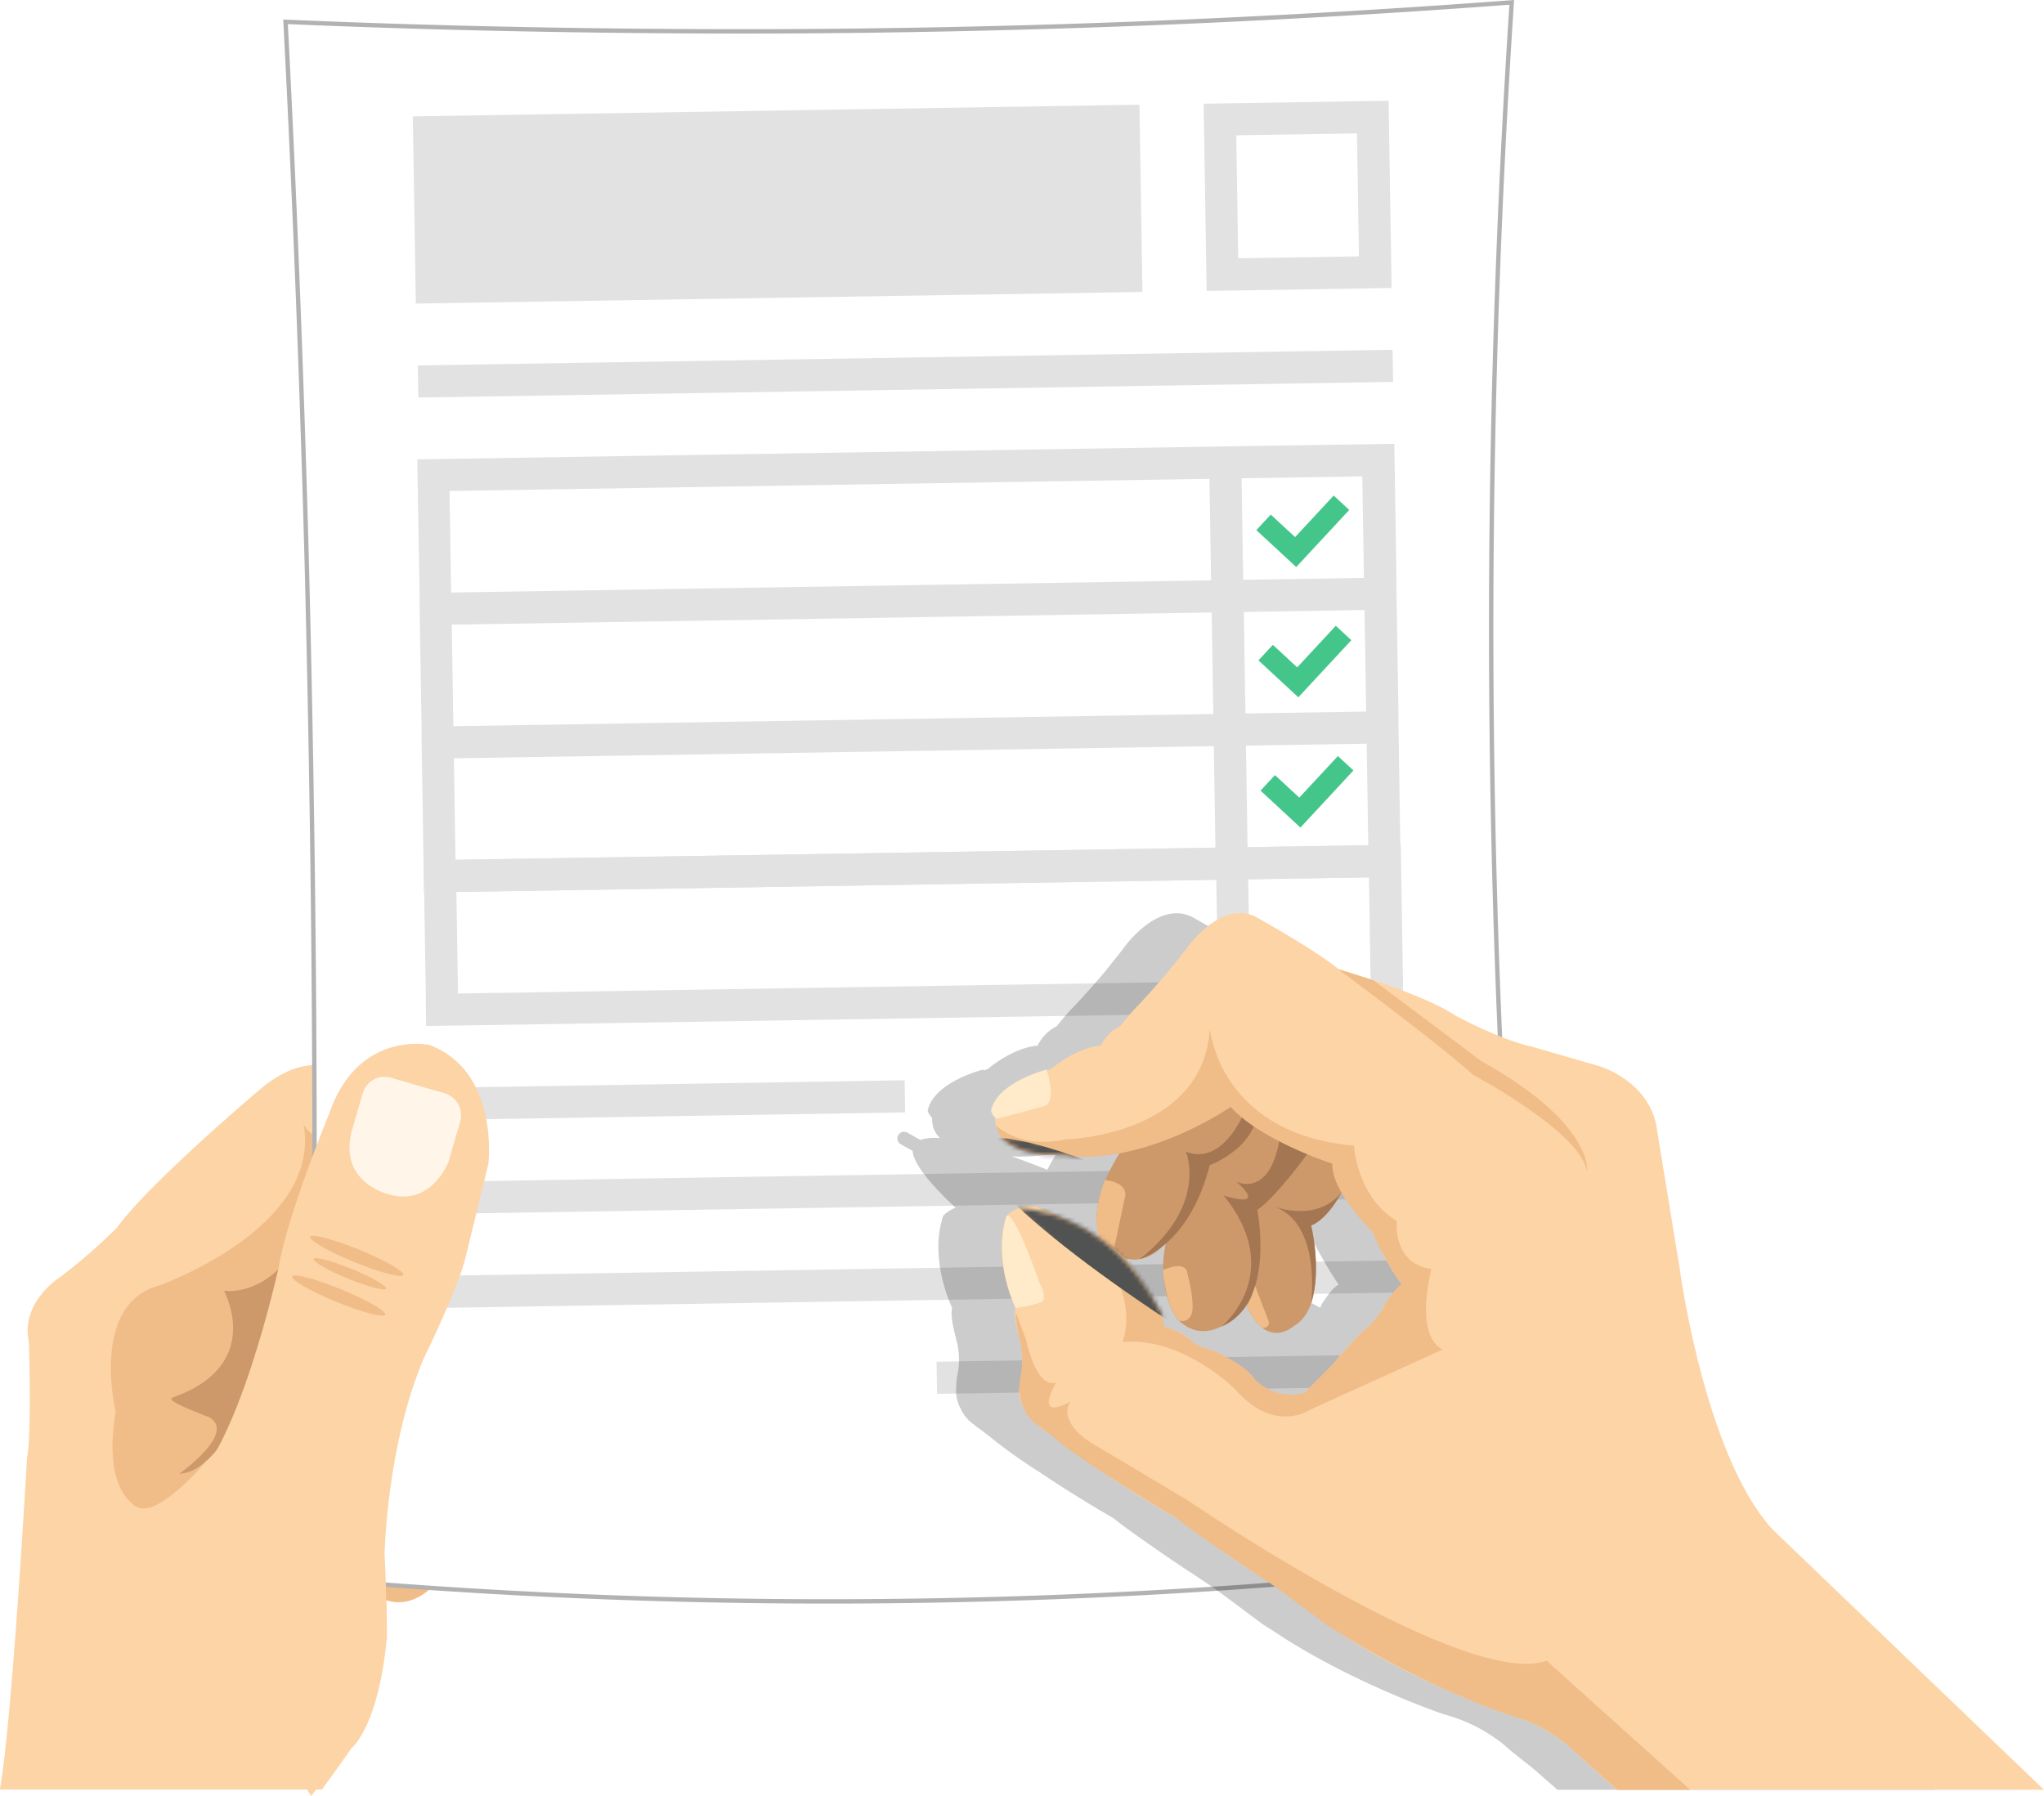 <svg xmlns="http://www.w3.org/2000/svg" xmlns:xlink="http://www.w3.org/1999/xlink" viewBox="0 0 468.02 411.32"><defs><style>.cls-1{fill:#fdd4a6;}.cls-2{fill:#f0bc87;}.cls-3{fill:#cd986a;}.cls-4{fill:#fff;stroke:#b2b2b2;stroke-miterlimit:10;}.cls-5{fill:#e2e2e2;}.cls-6{opacity:0.2;}.cls-7{fill:#a47652;}.cls-8{fill:#ffeac9;}.cls-9{mask:url(#mask);}.cls-10{fill:#515252;}.cls-11{fill:#757575;opacity:0.5;}.cls-12{fill:#bbac9b;}.cls-13{fill:#f9f4ef;}.cls-14{fill:#eaddd7;}.cls-15{fill:#fff6e9;}.cls-16{fill:#44c68b;}.cls-17{filter:url(#luminosity-noclip);}</style><filter id="luminosity-noclip" x="219.96" y="259.17" width="175.81" height="104.72" filterUnits="userSpaceOnUse" color-interpolation-filters="sRGB"><feFlood flood-color="#fff" result="bg"/><feBlend in="SourceGraphic" in2="bg"/></filter><mask id="mask" x="219.96" y="259.17" width="175.81" height="104.72" maskUnits="userSpaceOnUse"><g class="cls-17"><path d="M229,259.9s3,5,13.63,4.51c3-.14,3.78,1.17,8,.3l-14.22-3.4Z"/><path d="M232.85,276.76s20.57-.8,33.39,24.58l-1.73,4.14Z"/></g></mask></defs><title>holding-checklist</title><g id="Layer_2" data-name="Layer 2"><g id="Layer_1-2" data-name="Layer 1"><path class="cls-1" d="M97.76,249.52s-15.31-3.23-21.45,14.77c0,0-9.06,22-10.78,32.78,0,0-14.52,51.89-30.19,38.24,0,0,2.87-6,20.7-27.6l18.11-44,11.07-16-9.06-3s-6.47-3.59-16.25,4.45c0,0-25.44,21.42-33.21,32.06a129.09,129.09,0,0,1-13.08,11.36s-9,5.64-7,14.8c0,0,.65,21.35-.43,26.31,0,0-3.4,60.81-6.23,76.13H73.71c3.64-5,6.59-9.16,6.65-9.35,0,0,6.29-4.69,8.24-25.6,0,0,0-8.48-.43-16.25,0,0,.43-23.22,8.41-42,0,0,7.4-15.09,9.05-21.93L110.44,275S112.86,255.13,97.76,249.52Z"/><path class="cls-2" d="M106.39,289.2s7.66,6.79,9.38,10.24l7.33,13.15s4.32,14.31-.14,21.2c0,0-.58,16-5.61,17.39,0,0-2.8,5.11-10.56.22,0,0-7.29,18.87-18.51,15C88.27,366.39,42.13,364.46,106.39,289.2Z"/><path class="cls-2" d="M99.09,250s15,4.38,22.5,13c0,0,4.81,5.53,6,10.35,0,0,12.56,15.79,7.28,22.15,0,0-11.59,10.84-27.87-8.89Z"/><path class="cls-2" d="M92.54,249.36a20.09,20.09,0,0,0-15.8,13.86l-4,10.42s-6.47,15.88-7,23.5c0,0-8.91,29.61-18.54,37.52,0,0-10.28,12.29-15.38,10.64,0,0-8.55-2.8-5.32-22,0,0-5.93-24.4,9.7-28.82,0,0,37.52-13.15,33.32-37,0,0,4.2,8.3,8.62-5,0,0,2.42,1.13,6.31-5Z"/><path class="cls-3" d="M71,278.38s-4.66,13.5-5.25,18.76c0,0-11.85,40.18-24.65,40.32,0,0,13.23-9.34,6.76-12.93,0,0-19.77-7.26.51-3.23,0,0,6,.43,6-5.54,0,0,3.34-1.69-.75-4.78,0,0,12.23-4.26,6.14-11.11,0,0-1.44-2.16-8.41-4.24C51.3,295.63,64.48,297.54,71,278.38Z"/><path class="cls-3" d="M133.16,296.71c-13.59,6.83-25.73-9.63-25.73-9.63a56.54,56.54,0,0,0,2.74-21.49s1.8,11.64,3.23,17c0,0,3.67,11.71,17.79,13.55Z"/><path class="cls-3" d="M106.78,351.41s-9.45-6.15-5.25-21.35c0,0-5.39-8-5.28-12.39a36.38,36.38,0,0,0-3.56,10.6s3.49,2.39,3.24,4.81C95.43,337.9,99.45,349.25,106.78,351.41Z"/><path class="cls-3" d="M51.3,295.63s9.48,17.18-12.08,24.51c0,0,16.17,9.27,19.62-9.49l3.77-6.58-1.72-4.74S53.24,295.49,51.3,295.63Z"/><path class="cls-1" d="M127.62,273.35s10,11.7,8.41,19.73c0,0-3.31,1.76-12.08-14.34C124,278.74,122,276.37,127.62,273.35Z"/><path class="cls-1" d="M123,333.8s-.52,16.37-5.61,17.39c0,0-3.41-2.58-.83-14.23C116.52,337,116.5,333.39,123,333.8Z"/><path class="cls-1" d="M106.78,351.41s-3.74,9.06-8.12,12.15c0,0-5.17-1.29.86-12.22C99.52,351.34,101,347.82,106.78,351.41Z"/><path class="cls-4" d="M351.87,356.94a1343,1343,0,0,1-136.62,9.55,1343,1343,0,0,1-144.15-5q2.19-112.07-.84-231.9Q68.56,66.16,65.38,5q53.19,2.28,110.38,2.18C235.67,7,292.57,4.56,346.15.54c-2.85,43.36-4.55,89-4.7,136.76A2185.34,2185.34,0,0,0,351.87,356.94Z"/><polygon class="cls-5" points="94.52 26.65 94.71 38.41 95.02 57.76 95.13 64.89 95.21 69.52 261.59 66.86 260.9 23.98 94.52 26.65"/><path class="cls-5" d="M275.6,23.75l.19,11.76.31,19.35.11,7.13.07,4.64,42.35-.68-.07-4.64-.11-7.13-.31-19.35-.19-11.76Zm35.18,11.2.31,19.35.07,4.41-27.64.44-.07-4.41-.31-19.35-.07-4.4,27.64-.44Z"/><path class="cls-5" d="M284.21,102.17l-7.36.12L95.55,105.2,95.74,117,96,131.4l.07,4.41,0,2.72.07,4.64.07,4.4L96.46,162l.07,4.41,0,2.72.07,4.64.07,4.4.23,14.44.11,7.13.07,4.64,181.31-2.91,7.36-.12,35-.56-.07-4.64-.11-7.13-.23-14.44-.07-4.4-.07-4.64,0-2.72-.07-4.41L319.89,144l-.07-4.4-.07-4.64,0-2.72-.07-4.41-.23-14.44-.19-11.76ZM278,175.27l.23,14.44.07,4.41-174,2.79-.07-4.41-.23-14.44-.07-4.4,174-2.79Zm-.49-30.61.23,14.44.07,4.41-174,2.79-.07-4.41-.23-14.44-.07-4.4,174-2.79ZM277,114.05l.23,14.44.07,4.41-174,2.79-.07-4.41-.23-14.44-.07-4.4,174-2.79Zm36,60.66.23,14.44.07,4.41-27.64.44-.07-4.41-.23-14.44-.07-4.4,27.64-.44Zm-.49-30.61.23,14.44.07,4.41-27.64.44-.07-4.41-.23-14.44-.07-4.4,27.64-.44ZM312,113.49l.23,14.44.07,4.41-27.64.44-.07-4.41-.23-14.44-.07-4.4,27.64-.44Z"/><path class="cls-5" d="M278.94,232.09l7.36-.12,27.64-.44,7.36-.12-.07-4.64,0-2.72-.07-4.41-.23-14.44-.19-11.76-35,.56-7.36.12L97,197l.19,11.76.23,14.44.07,4.41,0,2.72.07,4.64,7.36-.12Zm7.17-11.88-.23-14.44-.07-4.4,27.64-.44.07,4.4.23,14.44.07,4.41-27.64.44ZM104.8,223.11l-.23-14.44-.07-4.4,174-2.79.07,4.4.23,14.44.07,4.41-174,2.79Z"/><rect class="cls-5" x="95.71" y="81.89" width="223.23" height="7.36" transform="translate(-1.35 3.34) rotate(-0.92)"/><rect class="cls-5" x="119.49" y="43.08" width="117.13" height="7.36" transform="translate(-0.73 2.86) rotate(-0.92)"/><rect class="cls-5" x="98.37" y="248.27" width="108.83" height="7.36" transform="translate(-4.02 2.48) rotate(-0.92)"/><rect class="cls-5" x="236.73" y="247.37" width="83.74" height="7.36"/><rect class="cls-5" x="98.71" y="268.87" width="223.23" height="7.36" transform="translate(-4.35 3.41) rotate(-0.92)"/><rect class="cls-5" x="99.05" y="290.39" width="223.23" height="7.36" transform="translate(-4.69 3.42) rotate(-0.92)"/><rect class="cls-5" x="214.49" y="310.98" width="108.13" height="7.36" transform="translate(-5.01 4.35) rotate(-0.92)"/><path class="cls-6" d="M333,393.32l1.1.37a37.52,37.52,0,0,1,9.65,5.38c.47.38.75.64.75.64l.86.72c.78.68,2.58,2.12,4.89,3.93.66.52,3,2.55,6.36,5.51h86.3V392.78c-25-18.88-51.49-42.53-51.49-42.53-15.53-17-21.21-59.46-21.21-59.46l-5.47-33.44C362.33,246.89,351.23,244,351.23,244l-15-4.33c-7.67-1.75-17.41-7.1-17.41-7.1C311,227.41,292,222,292,222c-5.51-4.49-19-12-19-12-8.14-4-15.92,7.39-15.92,7.39l-3.55,4.47c-2.27,2.86-7.21,8.19-7.21,8.19A51.18,51.18,0,0,0,242,235a9.46,9.46,0,0,0-4.4,4.44c-6,.59-11.38,5.35-11.38,5.35l-1,.35-.06-.22s-11.37,2.83-12.74,9.41a3.2,3.2,0,0,0,1,1.62,6.91,6.91,0,0,0,.19,1.82l-.09-.09a5.91,5.91,0,0,0,.24.67c0,.09.06.19.1.27a5.93,5.93,0,0,0,.6,1.09l.1.16a6.6,6.6,0,0,0,.7.79,10.56,10.56,0,0,0-4.53.39l-3-1.69a1.53,1.53,0,0,0-1.51,2.66l2.75,1.56c.18,2.76,3.71,7.32,9.83,13a8.22,8.22,0,0,0-2.83,1.82s-.15.41-.33,1.15c-2.67,9.61,2.39,20,2.39,20-.51,1.53.41,5.23.83,6.77l.14.6a17.27,17.27,0,0,1,.15,8.3,15.2,15.2,0,0,0-.2,2.45,8.54,8.54,0,0,0,1,4.88,8.7,8.7,0,0,0,2.93,3.59l.24.18a16.56,16.56,0,0,0,1.38,1.05l2.15,1.64A115.33,115.33,0,0,0,238,337.11c8.51,5.75,16.32,10.19,17,10.6,1.44,1.2,4.13,3.15,7.22,5.3,5.15,3.65,9.84,6.74,9.84,6.74l.56.35c3.21,2.15,5.55,3.69,5.55,3.69l11,8.21c.72.46,1.42.89,2.14,1.34,18,12.12,39.41,19.28,39.41,19.28C331.58,392.82,332.29,393.07,333,393.32Zm-93.2-125.44q-4.33-1.73-8.18-3.08a41.71,41.71,0,0,0,10.31-.71Q240.71,266.1,239.81,267.89Zm22.28,41a8.91,8.91,0,0,1-3.76-1.79,6.08,6.08,0,0,0-.52-.45l-.06-.06c-.65-.92-3.13-1.9-4.65-2.43-.73-.26-1.24-.41-1.24-.41.29-.42.17-1.23-.22-2.27,4.43,2.94,9.12,5.94,14,8.95A35.8,35.8,0,0,0,262.09,308.88Zm10.58,6.76a13.56,13.56,0,0,0-2.63-2.55q4.44,2.67,9.07,5.34c.61.35,1.23.67,1.84,1A11.87,11.87,0,0,1,272.67,315.64Zm33.64-21.31c-1.41.68-3.7,4.4-3.7,4.4s0,.11-.06.16a4.36,4.36,0,0,1-.27.6l-11.36-6.31,0,0-4-2.23c0-.14,0-.27,0-.41v-.21a44.1,44.1,0,0,0-1.09-9.65c3.67-1.45,6.52-6.77,6.92-7.54a46.27,46.27,0,0,0,7.16,9.05,35.79,35.79,0,0,0,2.75,5.7c1.16,2.13,2.27,3.89,3,5,.49.77.81,1.25.86,1.33Z"/><path class="cls-3" d="M307.21,273s-3.48,6.2-7,7.65c0,0,4.32,18.36-4,23.05,0,0-6.17,5.67-10.77-4.77,0,0-8.29,10.84-15.84,3.16,0,0-5.08-6.46-2.61-17.64,0,0-5.48,7.91-13.45,1.47,0,0-7.28-6.21,3.36-22.7l16.92-13.44,14.34-.21S310.47,264.85,307.21,273Z"/><path class="cls-7" d="M307.21,273s-3,6.08-7,7.65c0,0,2.49,9.67,0,17.75,0,0,2.47-18.12-8.4-22.08C291.89,276.34,301.55,280.14,307.21,273Z"/><path class="cls-7" d="M299.36,264.23s-7.24,10-11.47,12.83c0,0,4.31,21.44-8.17,26.71,0,0,14.93-12.1.46-30,0,0,10.34,3.49,2.94-3.14,0,0,7.48,3.79,9.82-9.45Z"/><path class="cls-7" d="M261,288.33s11.23-2.86,16-21.51c0,0,8.26-3,10.45-9.85l-2.8-1.69s-4.84,11.75-13.11,8.46C271.56,263.73,276.71,275.92,261,288.33Z"/><path class="cls-1" d="M359.5,400.14c.32.32,4.65,4.27,10.69,9.72H468l-62.14-59.62c-15.53-17-21.21-59.46-21.21-59.46l-5.47-33.44C376.77,246.89,365.67,244,365.67,244l-15-4.33c-7.67-1.75-17.41-7.1-17.41-7.1-7.82-5.18-26.73-10.62-26.73-10.62-5.52-4.49-19-12-19-12-8.14-4-15.92,7.39-15.92,7.39L268,221.86c-2.28,2.86-7.21,8.19-7.21,8.19a51.14,51.14,0,0,0-4.3,4.95,9.46,9.46,0,0,0-4.41,4.44c-6,.59-11.38,5.35-11.38,5.35-11.2,3.73-12.35,8.34-12.35,8.34-3.72,11.75,14.23,11.18,14.23,11.18,19.78,2.92,39.14-10.93,39.14-10.93,8.23,8.4,23.37,13.05,23.37,13.05-.13,5.1,5.29,11,5.29,11l4,4.76a61.13,61.13,0,0,0,6.59,12c-1.42.89-3.95,4.67-3.95,4.67-.64,1.92-3.65,4.9-3.65,4.9a65,65,0,0,0-8.12,8.66L298.7,319a11.31,11.31,0,0,1-11.52-3.13c-2.29-3.78-10.46-6.83-10.46-6.83a9.56,9.56,0,0,1-4.52-2.45c-1-1.35-5.9-2.84-5.9-2.84,1.14-2.52-7.64-14-7.64-14-3.88-6.29-19.54-12.7-19.54-12.7a7.31,7.31,0,0,0-8.64,1.4c-3.44,9.91,2.06,21.15,2.06,21.15-.65,1.94,1,7.47,1,7.47,1.31,3.36,0,9.76,0,9.76-1.46,7.39,7.07,11.58,7.07,11.58,11.66,9.66,29,19.39,29,19.39,6.84,5.31,17,12,17,12,5.73,3.42,11.5,7.83,11.5,7.83,18.95,15.58,47.19,25,47.19,25A36.39,36.39,0,0,1,359.5,400.14Z"/><path class="cls-2" d="M359,399.71c.65.57,5.2,4.65,11.34,10.16H387l-32.85-29.53c-18.76,6.66-82.28-36.8-82.28-36.8l-20.3-12.11c-10.33-5.73-6.48-10.45-6.48-10.45-8.71,4.69-3.28-4.37-3.28-4.37-4.62,1.46-6.79-9.54-6.79-9.54l-2.35-6.36c-.46.79.82,6.23.82,6.23a17.25,17.25,0,0,1,.15,8.3c-1.28,7.89,3.74,10.93,3.74,10.93l3.77,2.87c6.81,6,28.1,18.5,28.1,18.5,4.37,3.73,23.4,16.27,23.4,16.27l11,8.21c23.83,15.28,42.82,21,42.82,21A33.23,33.23,0,0,1,359,399.71Z"/><path class="cls-2" d="M237.29,276.29S253,282.34,258,288.74c0,0,9.87,12.83,8.31,15,0,0,4.46,1.26,6.47,3.35a8.92,8.92,0,0,0,3.76,1.79s7.47,2.62,10.58,6.76a11.48,11.48,0,0,0,11.6,3.31l6.65-6.71s6-7.16,8-8.44c0,0,3.52-3.76,3.71-5.06,0,0,2.52-4.09,3.9-4.5,0,0-5.39-8.2-6.63-12.06,0,0-9.59-9.2-9.19-15.75,0,0-16.41-5.16-23.35-12.94,0,0-20.45,14.14-39.15,10.93,0,0-13,1-14.63-6.72,0,0,5.35,5.55,16.19,3.21,0,0,31.4-.74,32.8-25.43,0,0,2,24.14,33,26.89,0,0,.57,11.64,9.81,17.26,0,0-1.05,9.78,7.94,11,0,0-4.14,14.85,2.53,18.43L300,322.82s-8.12,5.7-17.18-4.68c0,0-12.22-12.19-25.83-10.78C257,307.36,264.34,290.68,237.29,276.29Z"/><path class="cls-2" d="M306.41,221.95s22.16,16.36,30.9,24.19c0,0,24.51,13,26.08,22.06,0,0,1.54-10.86-24.16-25.16l-24.66-18.48Z"/><path class="cls-8" d="M230.48,278.41s-3.32,8.73,2.06,21.15a31.41,31.41,0,0,0,5.68-1.28s2-.27-.24-4.58C238,293.7,232.4,277.46,230.48,278.41Z"/><path class="cls-2" d="M285.45,298.94s1.42,3.55,3.59,5.1c0,0,1.67.24,1.5-1.31l-3.15-8.25S286.44,297.84,285.45,298.94Z"/><path class="cls-2" d="M266.25,290.86s.61,8.47,3.77,11.6c0,0,1.75.39,2.45-.86,0,0,1.74-1-.66-10.27C271.81,291.33,271.63,288.55,266.25,290.86Z"/><path class="cls-2" d="M253,270.25s-3.58,8.65-1,13.38l3.14,2.09,2.52-11.91S258.29,270.81,253,270.25Z"/><path class="cls-8" d="M239.66,244.93s-11.36,2.83-12.74,9.41c0,0,.5,2,1.74,1.8l10.32-2.8S242.12,253.18,239.66,244.93Z"/><g class="cls-9"><path d="M227.9,264.33a1.53,1.53,0,0,1-2.08.58L220.73,262a1.52,1.52,0,0,1-.57-2.08h0a1.52,1.52,0,0,1,2.08-.58l5.08,2.89a1.53,1.53,0,0,1,.58,2.08Z"/><path class="cls-10" d="M376.95,350.27c-3.21,5.58-31.48-6-66.66-24.63-5.32-2.81-11.17-4-16.73-7.21-42.3-24.33-73.48-49.85-69.78-56.27s40.5,7.4,82.8,31.73S380.64,343.84,376.95,350.27Z"/><path class="cls-10" d="M386.7,350.78c-1.42,2.49-28.57-11-63.38-30.34-5.26-2.92-18.23-1.83-23.83-4.95-42.2-23.51-72.44-47.76-70.79-50.62s41.32,11.46,83.62,35.8S388.36,347.91,386.7,350.78Z"/><path class="cls-11" d="M389.19,350.26c-1.12,1.95-26.68-11.11-59.58-29.47-5-2.77-16.65-2.77-22-5.74-39.9-22.35-69-44.47-67.7-46.72s38.25,12.35,78.3,35.38S390.48,348,389.19,350.26Z"/><path class="cls-12" d="M305.35,293.18,389.64,340l-11.82,23.76-85-45.8s-9.54-6.26-4.78-16.59C288.05,301.4,293.07,289.21,305.35,293.18Z"/><path class="cls-12" d="M286.93,308.59l93,50.79L389.64,340l-84.29-46.84a13.08,13.08,0,0,0-15.65,5.38S285.86,303.66,286.93,308.59Z"/><path class="cls-13" d="M382.19,354.73l-94.85-51.42s2.77-9.26,10.81-10.69l90.38,49.66Z"/><path class="cls-13" d="M382.27,345.8a2.85,2.85,0,0,1-3.88,1.12l-81.83-45.18a2.86,2.86,0,0,1-1.11-3.89h0a2.85,2.85,0,0,1,3.88-1.12l81.83,45.18a2.86,2.86,0,0,1,1.11,3.89Z"/><ellipse class="cls-12" cx="383.33" cy="351.69" rx="13.31" ry="5.83" transform="translate(-102.5 537.69) rotate(-63.48)"/><ellipse class="cls-12" cx="380.24" cy="349.94" rx="13.31" ry="5.83" transform="translate(-102.65 533.96) rotate(-63.48)"/><path class="cls-14" d="M392.3,355.84c-2.74,5.35-7.42,8.43-10.45,6.88s-3.26-7.15-.52-12.5,7.42-8.43,10.44-6.87S395,350.5,392.3,355.84Z"/><path class="cls-10" d="M393.9,356.62c-2.62,5.1-7,8.08-9.73,6.66s-2.89-6.69-.27-11.79,7-8.07,9.72-6.65S396.51,351.53,393.9,356.62Z"/></g><path class="cls-1" d="M42,341.44c12.28-7.44,21.84-51.38,21.84-51.38,1.84-11.52,11.52-35,11.52-35,6.56-19.23,22.92-15.78,22.92-15.78,16.13,6,13.55,27.22,13.55,27.22l-5.14,21.11C105,294.9,97.06,311,97.06,311c-8.53,20-9,44.84-9,44.84.46,8.29.46,17.36.46,17.36-1.43,15.39-11.27,30.3-17.26,38.1C56.41,388.47,45.18,354.36,42,341.44Z"/><ellipse class="cls-2" cx="81.7" cy="287.6" rx="1.52" ry="11.51" transform="translate(-215.41 254.17) rotate(-67.72)"/><ellipse class="cls-2" cx="77.55" cy="296.66" rx="1.52" ry="11.51" transform="translate(-226.32 255.61) rotate(-67.65)"/><ellipse class="cls-2" cx="80.1" cy="291.69" rx="1.18" ry="8.94" transform="translate(-220.17 255.07) rotate(-67.69)"/><path class="cls-15" d="M80.35,259.95a4.13,4.13,0,0,1,.1-.59l2.61-9a5.21,5.21,0,0,1,6.46-3.55l12.3,3.57a5.22,5.22,0,0,1,3.55,6.46l-2.61,9a5,5,0,0,1-.62,1.32c-.37.82-4.17,8.61-12.63,6.48C89.51,273.65,78,271.29,80.35,259.95Z"/><path class="cls-16" d="M296.8,129.86l-9.13-8.46,3.3-3.56,5.57,5.16,8.84-9.52,3.56,3.3Z"/><path class="cls-16" d="M297.28,159.69l-9.13-8.46,3.3-3.56,5.57,5.16,8.84-9.52,3.56,3.3Z"/><path class="cls-16" d="M297.76,189.52l-9.13-8.46,3.3-3.56,5.57,5.16,8.84-9.52,3.56,3.3Z"/></g></g></svg>